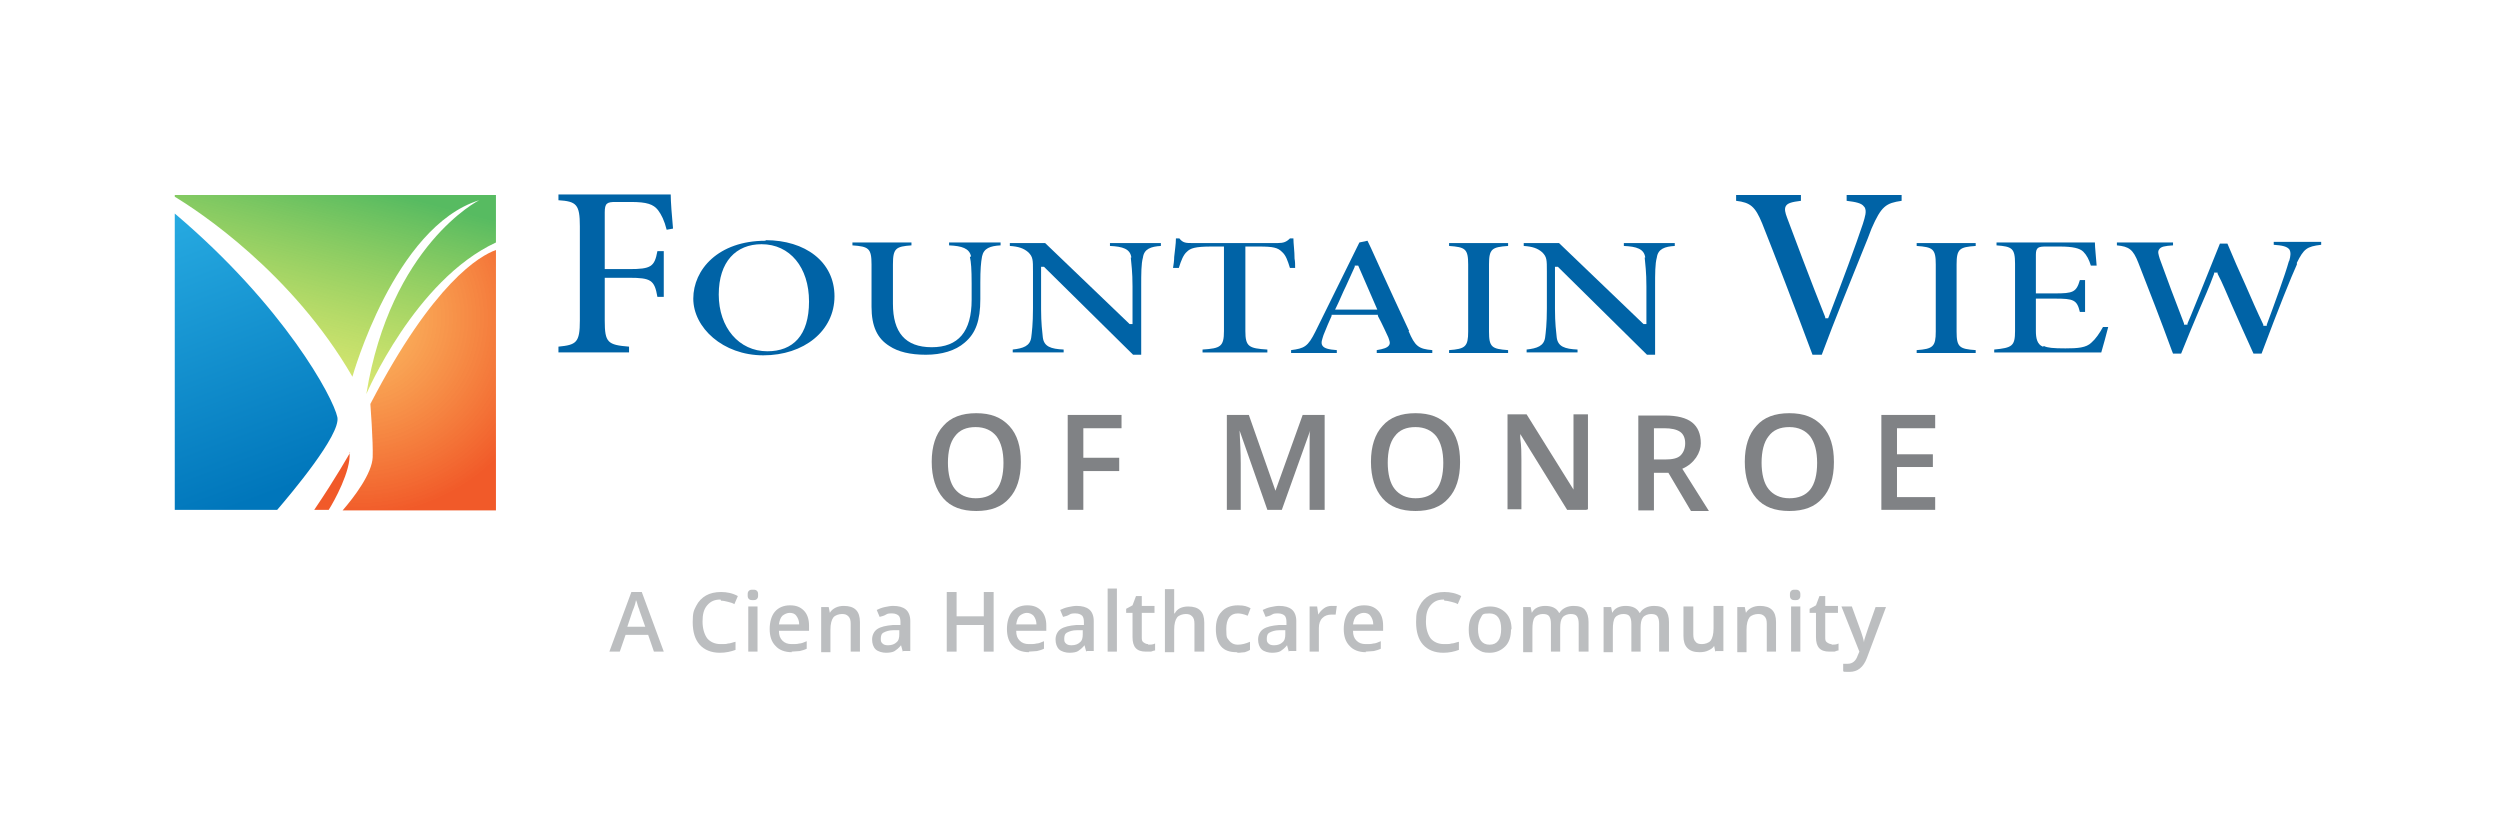 <?xml version="1.0" encoding="UTF-8"?>
<svg id="OUTLINED-CMYK" xmlns="http://www.w3.org/2000/svg" version="1.1" xmlns:xlink="http://www.w3.org/1999/xlink" viewBox="0 0 432 144">
  <!-- Generator: Adobe Illustrator 29.0.0, SVG Export Plug-In . SVG Version: 2.1.0 Build 186)  -->
  <defs>
    <style>
      .st0 {
        fill: url(#linear-gradient1);
      }

      .st1 {
        fill: url(#radial-gradient);
      }

      .st1, .st2 {
        opacity: 1;
      }

      .st3 {
        fill: #808285;
      }

      .st2 {
        fill: #f15a29;
      }

      .st4 {
        fill: url(#linear-gradient);
      }

      .st5 {
        fill: #bcbec0;
      }

      .st6 {
        fill: #0063a6;
      }
    </style>
    <linearGradient id="linear-gradient" x1="59.6" y1="31.3" x2="49.2" y2="71.1" gradientUnits="userSpaceOnUse">
      <stop offset="0" stop-color="#57bb61" stop-opacity="1"/>
      <stop offset="1" stop-color="#dbe120" stop-opacity=".6"/>
    </linearGradient>
    <linearGradient id="linear-gradient1" x1="46.3" y1="85.6" x2="20.9" y2="17.1" gradientUnits="userSpaceOnUse">
      <stop offset="0" stop-color="#0076bb" stop-opacity="1"/>
      <stop offset=".7" stop-color="#27aae1" stop-opacity="1"/>
    </linearGradient>
    <radialGradient id="radial-gradient" cx="61.7" cy="54.9" fx="61.7" fy="54.9" r="34.4" gradientUnits="userSpaceOnUse">
      <stop offset="0" stop-color="#fbb040" stop-opacity=".8"/>
      <stop offset="1" stop-color="#f15a29"/>
    </radialGradient>
  </defs>
  <g>
    <g>
      <path class="st3" d="M176.4,79.9c0,2.7-.7,4.8-2,6.2-1.3,1.5-3.2,2.2-5.7,2.2s-4.4-.7-5.7-2.2c-1.3-1.5-2-3.6-2-6.3s.7-4.8,2-6.2c1.3-1.5,3.2-2.2,5.7-2.2s4.3.7,5.7,2.2,2,3.6,2,6.2ZM163.8,79.9c0,2,.4,3.6,1.2,4.6.8,1,2,1.6,3.6,1.6s2.8-.5,3.6-1.5c.8-1,1.2-2.6,1.2-4.6s-.4-3.5-1.2-4.6c-.8-1-2-1.6-3.6-1.6s-2.8.5-3.6,1.6c-.8,1-1.2,2.6-1.2,4.6Z"/>
      <path class="st3" d="M187.2,88.1h-2.7v-16.4h9.3v2.3h-6.6v5.1h6.2v2.3h-6.2v6.7Z"/>
      <path class="st3" d="M219,88.1l-4.8-13.7h0c.1,2,.2,3.9.2,5.7v8h-2.4v-16.4h3.8l4.6,13.1h0l4.7-13.1h3.8v16.4h-2.6v-8.1c0-.8,0-1.9,0-3.2,0-1.3,0-2.1.1-2.4h0l-4.9,13.7h-2.4Z"/>
      <path class="st3" d="M252.3,79.9c0,2.7-.7,4.8-2,6.2-1.3,1.5-3.2,2.2-5.7,2.2s-4.4-.7-5.7-2.2c-1.3-1.5-2-3.6-2-6.3s.7-4.8,2-6.2c1.3-1.5,3.2-2.2,5.7-2.2s4.3.7,5.7,2.2,2,3.6,2,6.2ZM239.8,79.9c0,2,.4,3.6,1.2,4.6.8,1,2,1.6,3.6,1.6s2.8-.5,3.6-1.5c.8-1,1.2-2.6,1.2-4.6s-.4-3.5-1.2-4.6c-.8-1-2-1.6-3.6-1.6s-2.8.5-3.6,1.6c-.8,1-1.2,2.6-1.2,4.6Z"/>
      <path class="st3" d="M274.1,88.1h-3.3l-8.1-13.1h0v.7c.2,1.4.2,2.7.2,3.8v8.5h-2.4v-16.4h3.3l8.1,13h0c0-.2,0-.8,0-1.9,0-1.1,0-1.9,0-2.5v-8.6h2.5v16.4Z"/>
      <path class="st3" d="M285.8,81.6v6.6h-2.7v-16.4h4.6c2.1,0,3.7.4,4.7,1.2s1.5,2,1.5,3.6-1.1,3.5-3.2,4.4l4.6,7.3h-3.1l-3.9-6.6h-2.7ZM285.8,79.4h1.9c1.3,0,2.2-.2,2.7-.7s.8-1.2.8-2.1-.3-1.6-.9-2-1.5-.6-2.7-.6h-1.8v5.4Z"/>
      <path class="st3" d="M316.9,79.9c0,2.7-.7,4.8-2,6.2-1.3,1.5-3.2,2.2-5.7,2.2s-4.4-.7-5.7-2.2c-1.3-1.5-2-3.6-2-6.3s.7-4.8,2-6.2c1.3-1.5,3.2-2.2,5.7-2.2s4.3.7,5.7,2.2,2,3.6,2,6.2ZM304.4,79.9c0,2,.4,3.6,1.2,4.6.8,1,2,1.6,3.6,1.6s2.8-.5,3.6-1.5c.8-1,1.2-2.6,1.2-4.6s-.4-3.5-1.2-4.6c-.8-1-2-1.6-3.6-1.6s-2.8.5-3.6,1.6c-.8,1-1.2,2.6-1.2,4.6Z"/>
      <path class="st3" d="M334.4,88.1h-9.3v-16.4h9.3v2.3h-6.6v4.5h6.2v2.2h-6.2v5.2h6.6v2.3Z"/>
    </g>
    <path class="st2" d="M60.5,78.2s-2.4,4.3-6.2,9.9h2.5c.9-1.4,3.9-6.8,3.6-9.9Z"/>
    <path class="st4" d="M30.2,34c4,2.4,20.3,13.1,30.7,31.1,0,0,7.2-25.9,21.9-30.5,0,0-15.3,7.7-19.5,33.5,0,0,8.4-19.7,22.4-26.2v-8.2H30.2"/>
    <path class="st0" d="M30.2,88.1h17.7c2.4-2.8,11-13,10.4-16-.7-3.4-9.2-19.2-28.1-35.2"/>
    <path class="st1" d="M85.7,43.2c-2.8,1-10.8,5.6-21.7,26.6,0,0,.5,6.6.4,9.2-.1,2.8-3.2,6.9-5.2,9.2h26.5v-44.9Z"/>
    <g>
      <path class="st6" d="M106.3,34.9h2.7c2.8,0,3.9.4,4.7,1.4.6.8,1.1,1.8,1.5,3.4l1.1-.2c-.2-2.1-.4-4.7-.4-5.9h-19.4v1c3.1.2,3.7.7,3.7,4.5v16.3c0,3.8-.6,4.2-3.7,4.5v1h12.2v-1c-3.7-.3-4.2-.7-4.2-4.5v-7.4h4.2c3.8,0,4.4.4,4.9,3.3h1.1v-7.9h-1.1c-.5,2.7-1.1,3.1-4.9,3.1h-4.2v-9.8c0-1.6.4-1.8,1.9-1.8Z"/>
      <path class="st6" d="M132.3,41.6h0c-8.2,0-12.5,5-12.5,10s5.1,9.8,12.1,9.8,12.3-4.2,12.3-10.2-5.1-9.7-11.9-9.7ZM132.6,60.7c-4.9,0-8.4-4.1-8.4-9.8s3-8.7,7.4-8.7h0c4.9,0,8.2,4,8.2,9.9s-2.8,8.6-7.2,8.6Z"/>
      <path class="st6" d="M167.6,44.4c.2.9.3,2.1.3,4.6v2.8c0,5.5-2.3,8.2-6.9,8.2s-6.7-2.6-6.7-7.5v-6.8c0-2.8.5-3.1,3.2-3.3v-.5h-10.2v.5c2.8.2,3.3.5,3.3,3.3v7.3c0,3.4,1,5.5,3.1,6.8,1.5,1,3.6,1.5,6.3,1.5s5.1-.7,6.7-2.1c1.9-1.6,2.7-3.8,2.7-7.5v-2.8c0-2.4.1-3.5.3-4.6.3-1.4,1.4-1.8,3.2-1.9v-.5h-8.9v.5c2.2.1,3.5.5,3.8,1.9Z"/>
      <path class="st6" d="M195.4,44.5c.1,1.1.3,2.5.3,5v6.5h-.5l-14.6-14h-6.1v.5c1.5.1,2.4.4,3.2,1.1.8.8.8,1.3.8,3.3v6.4c0,2.7-.2,4.2-.3,5-.2,1.5-1.4,1.9-3.2,2.1v.5h8.8v-.5c-2.2-.1-3.4-.5-3.6-2.1-.1-1-.3-2.4-.3-4.9v-7.3h.5l15.4,15.2h1.4v-11.8c0-2.3,0-3.9.3-5,.2-1.5,1.4-1.9,3.1-2v-.5h-8.8v.5c2.2.1,3.5.5,3.7,2Z"/>
      <path class="st6" d="M223.5,41.2h-.6c-.6.6-1.1.8-2.1.8h-14.8c-1,0-1.6,0-2.2-.8h-.6c0,1-.2,2.1-.3,3.2,0,.6-.1,1.3-.2,1.9h1c.4-1.3.8-2.3,1.4-2.8.6-.6,1.4-.9,4.3-.9h2.1v14.6c0,2.7-.6,3-3.7,3.2v.5h11.2v-.5c-3.2-.2-3.8-.5-3.8-3.2v-14.6h2.4c2.4,0,3.2.2,3.9.9.7.6,1,1.5,1.4,2.8h.9c0-.6,0-1.1-.1-1.6,0-1.3-.2-2.6-.2-3.5Z"/>
      <path class="st6" d="M243.5,57.2c-1.6-3.4-3.3-7.1-4.9-10.6-.8-1.7-1.5-3.4-2.3-5l-1.4.3-7.6,15.4c-1.3,2.6-1.9,2.9-4.2,3.2v.5h7.9v-.5c-1.4-.1-2.2-.3-2.5-.8-.3-.5,0-1.1.2-1.8.5-1.3,1-2.4,1.4-3.3v-.2h8v.2c.4.8.8,1.5,1.1,2.2.2.5.5,1,.7,1.5.2.6.4,1,.1,1.4-.3.4-.9.6-2.1.8v.5h9.6v-.5c-2.4-.2-3-.7-4.1-3.3ZM230.7,53.5l.2-.4c.6-1.2,1.1-2.5,1.7-3.7.5-1.1,1-2.2,1.5-3.3v-.2h.6l3.3,7.6h-7.3Z"/>
      <path class="st6" d="M253.7,45.7v11.6c0,2.6-.5,3-3.3,3.2v.5h10.2v-.5c-2.8-.2-3.3-.5-3.3-3.2v-11.6c0-2.7.5-3,3.3-3.2v-.5h-10.2v.5c2.8.2,3.3.5,3.3,3.2Z"/>
      <path class="st6" d="M284.2,44.5c.1,1.1.3,2.5.3,5v6.5h-.5l-14.6-14h-6.1v.5c1.5.1,2.4.4,3.2,1.1.8.8.8,1.3.8,3.3v6.4c0,2.7-.2,4.2-.3,5-.2,1.5-1.4,1.9-3.2,2.1v.5h8.8v-.5c-2.2-.1-3.4-.5-3.6-2.1-.1-1-.3-2.4-.3-4.9v-7.3h.5l15.4,15.2h1.4v-11.8c0-2.3,0-3.9.3-5,.2-1.5,1.4-1.9,3.1-2v-.5h-8.8v.5c2.2.1,3.5.5,3.7,2Z"/>
      <path class="st6" d="M322.2,35.8c.4.7.1,1.6-.3,2.9-1.2,3.6-3.5,9.8-5.8,15.8l-.2.5h-.5v-.2c-2.3-5.7-5.9-15.3-6.6-17.2-.3-.8-.5-1.5-.2-2,.3-.5,1-.7,2.6-.9v-1s-11.2,0-11.2,0v1c2.5.3,3.3,1,4.5,3.9,2,5,5.8,14.9,8.7,22.7h1.6c2.3-6.2,5.1-13,6.9-17.5.8-1.9,1.4-3.5,1.7-4.3,1.7-3.9,2.5-4.4,5.2-4.8v-1h-9.5v1c1.6.2,2.6.4,3,1Z"/>
      <path class="st6" d="M334.5,45.7v11.6c0,2.6-.5,3-3.3,3.2v.5h10.2v-.5c-2.8-.2-3.3-.5-3.3-3.2v-11.6c0-2.7.5-3,3.3-3.2v-.5h-10.2v.5c2.8.2,3.3.5,3.3,3.2Z"/>
      <path class="st6" d="M353,59.9c-1-.4-1.2-1.5-1.2-2.7v-5.6h3.3c3.2,0,3.8.2,4.3,2.3h.9v-5.5h-.9c-.6,2.1-1.2,2.3-4.3,2.3h-3.3v-6.7c0-1.3.5-1.4,1.8-1.4h2.3c2.3,0,3.5.3,4.1.9.6.6,1,1.4,1.3,2.4h1c-.1-1.5-.3-3.1-.3-4h-17v.5c2.7.2,3.2.5,3.2,3.2v11.6c0,2.6-.5,2.9-3.6,3.2v.5h18.5c.3-1,.9-3.2,1.2-4.4h-.9c-.6,1.1-1.3,2.1-2,2.7-.9.9-2.4,1-4.5,1s-3.1-.1-3.7-.4Z"/>
      <path class="st6" d="M395.5,45.2c-.6,2.2-2.5,7.4-3.8,10.9v.2h-.6v-.2c-1.1-2.3-2.1-4.6-3.1-6.9-1.1-2.4-2.1-4.7-3.1-7.1h-1.3c-1.1,2.7-2.2,5.5-3.3,8.2-.8,1.9-1.5,3.8-2.3,5.6v.2h-.6v-.2c-1.6-4.1-3-7.9-4.2-11.2-.2-.7-.4-1.2-.1-1.6.3-.5,1-.6,2.4-.7v-.5h-9.7v.5c2.1.2,2.8.7,3.7,3,2,5.1,3.9,10,5.8,15.2l.2.5h1.4c1-2.5,2-4.9,3.1-7.5.9-2.1,1.8-4.1,2.6-6.3v-.2h.6v.2c.9,1.7,1.6,3.5,2.4,5.3,1.3,2.9,2.5,5.7,3.8,8.5h1.4c3-8,5.1-13.2,6.1-15.4v-.3c1.2-2.4,1.7-2.8,4.2-3.1v-.5h-8.2v.5c1.5.1,2.3.3,2.7.8.3.5.2,1.2,0,1.9Z"/>
    </g>
  </g>
  <g>
    <path class="st5" d="M113,112.6l-1-2.9h-3.9l-1,2.9h-1.8l3.8-10.3h1.8l3.8,10.3h-1.8ZM111.5,108.3l-1-2.8c0-.2-.2-.5-.3-.9-.1-.4-.2-.7-.3-.9-.1.6-.3,1.2-.6,1.9l-.9,2.7h3Z"/>
    <path class="st5" d="M124.5,103.6c-1,0-1.7.3-2.3,1-.6.7-.8,1.6-.8,2.8s.3,2.2.8,2.9c.5.6,1.3,1,2.3,1s.9,0,1.3-.1c.4,0,.8-.2,1.3-.3v1.4c-.8.3-1.7.5-2.7.5-1.5,0-2.7-.5-3.5-1.4-.8-.9-1.2-2.2-1.2-3.9s.2-2,.6-2.8c.4-.8,1-1.4,1.7-1.8.7-.4,1.6-.6,2.6-.6s2,.2,2.9.7l-.6,1.4c-.3-.2-.7-.3-1.1-.4-.4-.1-.8-.2-1.2-.2Z"/>
    <path class="st5" d="M129.2,102.8c0-.3,0-.5.2-.7s.4-.2.7-.2.5,0,.7.2.2.4.2.7,0,.5-.2.7-.4.2-.7.2-.5,0-.7-.2-.2-.4-.2-.7ZM130.9,112.6h-1.6v-7.8h1.6v7.8Z"/>
    <path class="st5" d="M136.8,112.7c-1.2,0-2.2-.4-2.8-1.1-.7-.7-1-1.7-1-2.9s.3-2.3.9-3c.6-.7,1.5-1.1,2.6-1.1s1.8.3,2.4.9c.6.6.9,1.5.9,2.6v.9h-5.2c0,.8.2,1.3.6,1.7.4.4.9.6,1.6.6s.9,0,1.3-.1c.4,0,.8-.2,1.3-.4v1.3c-.4.2-.8.3-1.2.4-.4,0-.9.1-1.4.1ZM136.5,105.9c-.5,0-.9.2-1.3.5-.3.3-.5.8-.6,1.5h3.5c0-.6-.2-1.1-.5-1.5s-.7-.5-1.2-.5Z"/>
    <path class="st5" d="M148.7,112.6h-1.7v-4.8c0-.6-.1-1-.4-1.3s-.6-.4-1.1-.4-1.2.2-1.5.6c-.3.4-.5,1.1-.5,2.1v3.9h-1.6v-7.8h1.3l.2,1h0c.2-.4.6-.7,1-.9s.9-.3,1.4-.3c1.9,0,2.8.9,2.8,2.8v5.1Z"/>
    <path class="st5" d="M156,112.6l-.3-1.1h0c-.4.5-.8.8-1.1,1s-.9.3-1.5.3-1.4-.2-1.8-.6c-.4-.4-.6-1-.6-1.7s.3-1.4.9-1.8,1.5-.6,2.7-.7h1.3v-.5c0-.5-.1-.9-.3-1.1-.2-.2-.6-.4-1.1-.4s-.8,0-1.1.2-.7.3-1.1.4l-.5-1.2c.4-.2.9-.4,1.4-.5.5-.1,1-.2,1.4-.2,1,0,1.7.2,2.2.6.5.4.8,1.1.8,2v5.2h-1.2ZM153.5,111.5c.6,0,1.1-.2,1.4-.5.4-.3.5-.8.5-1.4v-.7h-1c-.8,0-1.3.2-1.7.4-.4.2-.5.6-.5,1.1s.1.6.3.8.5.3.9.3Z"/>
    <path class="st5" d="M171.7,112.6h-1.7v-4.6h-4.7v4.6h-1.7v-10.3h1.7v4.2h4.7v-4.2h1.7v10.3Z"/>
    <path class="st5" d="M177.8,112.7c-1.2,0-2.2-.4-2.8-1.1-.7-.7-1-1.7-1-2.9s.3-2.3.9-3c.6-.7,1.5-1.1,2.6-1.1s1.8.3,2.4.9c.6.6.9,1.5.9,2.6v.9h-5.2c0,.8.2,1.3.6,1.7.4.4.9.6,1.6.6s.9,0,1.3-.1c.4,0,.8-.2,1.3-.4v1.3c-.4.2-.8.3-1.2.4-.4,0-.9.1-1.4.1ZM177.5,105.9c-.5,0-.9.2-1.3.5-.3.3-.5.8-.6,1.5h3.5c0-.6-.2-1.1-.5-1.5-.3-.3-.7-.5-1.2-.5Z"/>
    <path class="st5" d="M187.7,112.6l-.3-1.1h0c-.4.5-.8.8-1.1,1s-.9.3-1.5.3-1.4-.2-1.8-.6c-.4-.4-.6-1-.6-1.7s.3-1.4.9-1.8,1.5-.6,2.7-.7h1.3v-.5c0-.5-.1-.9-.3-1.1-.2-.2-.6-.4-1.1-.4s-.8,0-1.1.2-.7.3-1.1.4l-.5-1.2c.4-.2.9-.4,1.4-.5.5-.1,1-.2,1.4-.2,1,0,1.7.2,2.2.6.5.4.8,1.1.8,2v5.2h-1.2ZM185.2,111.5c.6,0,1.1-.2,1.4-.5.4-.3.5-.8.5-1.4v-.7h-1c-.8,0-1.3.2-1.7.4-.4.2-.5.6-.5,1.1s.1.6.3.8.5.3.9.3Z"/>
    <path class="st5" d="M193,112.6h-1.6v-10.9h1.6v10.9Z"/>
    <path class="st5" d="M198.4,111.4c.4,0,.8,0,1.2-.2v1.2c-.2,0-.4.1-.7.2-.3,0-.6,0-.9,0-1.6,0-2.3-.8-2.3-2.5v-4.2h-1.1v-.7l1.1-.6.6-1.6h1v1.7h2.2v1.2h-2.2v4.2c0,.4,0,.7.3.9s.5.3.8.3Z"/>
    <path class="st5" d="M208.1,112.6h-1.7v-4.8c0-.6-.1-1-.4-1.3s-.6-.4-1.1-.4-1.2.2-1.5.6-.5,1.1-.5,2.1v3.9h-1.6v-10.9h1.6v2.8c0,.4,0,.9,0,1.4h.1c.2-.4.5-.7.9-.9.4-.2.9-.3,1.4-.3,1.9,0,2.8.9,2.8,2.8v5.1Z"/>
    <path class="st5" d="M213.7,112.7c-1.2,0-2.1-.3-2.7-1-.6-.7-.9-1.7-.9-3s.3-2.3,1-3c.6-.7,1.6-1.1,2.8-1.1s1.6.2,2.2.5l-.5,1.3c-.7-.3-1.3-.4-1.7-.4-1.3,0-2,.9-2,2.7s.2,1.5.5,2c.3.4.8.7,1.5.7s1.4-.2,2.1-.5v1.4c-.3.2-.6.3-.9.4-.3,0-.7.1-1.2.1Z"/>
    <path class="st5" d="M222.7,112.6l-.3-1.1h0c-.4.5-.8.8-1.1,1s-.9.3-1.5.3-1.4-.2-1.8-.6c-.4-.4-.6-1-.6-1.7s.3-1.4.9-1.8,1.5-.6,2.7-.7h1.3v-.5c0-.5-.1-.9-.3-1.1-.2-.2-.6-.4-1.1-.4s-.8,0-1.1.2-.7.3-1.1.4l-.5-1.2c.4-.2.9-.4,1.4-.5.5-.1,1-.2,1.4-.2,1,0,1.7.2,2.2.6.5.4.8,1.1.8,2v5.2h-1.2ZM220.2,111.5c.6,0,1.1-.2,1.4-.5.4-.3.5-.8.5-1.4v-.7h-1c-.8,0-1.3.2-1.7.4-.4.2-.5.6-.5,1.1s.1.6.3.8.5.3.9.3Z"/>
    <path class="st5" d="M230.2,104.7c.3,0,.6,0,.8,0l-.2,1.5c-.2,0-.5,0-.7,0-.7,0-1.2.2-1.6.6-.4.4-.6,1-.6,1.7v4.1h-1.6v-7.8h1.3l.2,1.4h0c.3-.5.6-.8,1-1.1s.9-.4,1.3-.4Z"/>
    <path class="st5" d="M236,112.7c-1.2,0-2.2-.4-2.8-1.1-.7-.7-1-1.7-1-2.9s.3-2.3.9-3c.6-.7,1.5-1.1,2.6-1.1s1.8.3,2.4.9c.6.6.9,1.5.9,2.6v.9h-5.2c0,.8.2,1.3.6,1.7.4.4.9.6,1.6.6s.9,0,1.3-.1c.4,0,.8-.2,1.3-.4v1.3c-.4.2-.8.3-1.2.4-.4,0-.9.1-1.4.1ZM235.7,105.9c-.5,0-.9.2-1.3.5-.3.3-.5.8-.6,1.5h3.5c0-.6-.2-1.1-.5-1.5s-.7-.5-1.2-.5Z"/>
    <path class="st5" d="M249.5,103.6c-1,0-1.7.3-2.3,1-.6.7-.8,1.6-.8,2.8s.3,2.2.8,2.9c.5.6,1.3,1,2.3,1s.9,0,1.3-.1c.4,0,.8-.2,1.3-.3v1.4c-.8.3-1.7.5-2.7.5-1.5,0-2.7-.5-3.5-1.4-.8-.9-1.2-2.2-1.2-3.9s.2-2,.6-2.8c.4-.8,1-1.4,1.7-1.8.7-.4,1.6-.6,2.6-.6s2,.2,2.9.7l-.6,1.4c-.3-.2-.7-.3-1.1-.4-.4-.1-.8-.2-1.2-.2Z"/>
    <path class="st5" d="M261.1,108.7c0,1.3-.3,2.3-1,3-.7.7-1.6,1.1-2.7,1.1s-1.4-.2-1.9-.5c-.6-.3-1-.8-1.3-1.4-.3-.6-.4-1.3-.4-2.1,0-1.3.3-2.2,1-2.9.6-.7,1.6-1.1,2.7-1.1s2,.4,2.7,1.1c.7.7,1,1.7,1,2.9ZM255.4,108.7c0,1.8.7,2.7,2,2.7s2-.9,2-2.7-.7-2.7-2-2.7-1.2.2-1.5.7-.5,1.1-.5,2Z"/>
    <path class="st5" d="M269.7,112.6h-1.7v-4.8c0-.6-.1-1-.3-1.3-.2-.3-.6-.4-1.1-.4s-1.1.2-1.4.6c-.3.4-.4,1.1-.4,2.1v3.9h-1.6v-7.8h1.3l.2,1h0c.2-.4.5-.7.9-.9.4-.2.9-.3,1.4-.3,1.2,0,2,.4,2.4,1.2h.1c.2-.4.6-.7,1-.9.4-.2.9-.3,1.4-.3.9,0,1.6.2,2,.7s.6,1.2.6,2.1v5.1h-1.7v-4.8c0-.6-.1-1-.3-1.3-.2-.3-.6-.4-1.1-.4s-1.1.2-1.4.6c-.3.4-.4,1-.4,1.8v4.1Z"/>
    <path class="st5" d="M283.6,112.6h-1.7v-4.8c0-.6-.1-1-.3-1.3-.2-.3-.6-.4-1.1-.4s-1.1.2-1.4.6c-.3.4-.4,1.1-.4,2.1v3.9h-1.6v-7.8h1.3l.2,1h0c.2-.4.5-.7.9-.9.4-.2.9-.3,1.4-.3,1.2,0,2,.4,2.4,1.2h.1c.2-.4.6-.7,1-.9.4-.2.9-.3,1.4-.3.9,0,1.6.2,2,.7s.6,1.2.6,2.1v5.1h-1.7v-4.8c0-.6-.1-1-.3-1.3-.2-.3-.6-.4-1.1-.4s-1.1.2-1.4.6c-.3.4-.4,1-.4,1.8v4.1Z"/>
    <path class="st5" d="M296.4,112.6l-.2-1h0c-.2.4-.6.6-1,.8-.4.2-.9.3-1.5.3-.9,0-1.6-.2-2.1-.7-.5-.5-.7-1.2-.7-2.1v-5.1h1.7v4.8c0,.6.1,1,.4,1.3.2.3.6.4,1.1.4s1.2-.2,1.5-.6c.3-.4.5-1.1.5-2.1v-3.9h1.7v7.8h-1.3Z"/>
    <path class="st5" d="M307,112.6h-1.7v-4.8c0-.6-.1-1-.4-1.3s-.6-.4-1.1-.4-1.2.2-1.5.6c-.3.4-.5,1.1-.5,2.1v3.9h-1.6v-7.8h1.3l.2,1h0c.2-.4.6-.7,1-.9s.9-.3,1.4-.3c1.9,0,2.8.9,2.8,2.8v5.1Z"/>
    <path class="st5" d="M309.3,102.8c0-.3,0-.5.2-.7s.4-.2.7-.2.5,0,.7.2.2.4.2.7,0,.5-.2.7-.4.2-.7.2-.5,0-.7-.2-.2-.4-.2-.7ZM311.1,112.6h-1.6v-7.8h1.6v7.8Z"/>
    <path class="st5" d="M316.5,111.4c.4,0,.8,0,1.2-.2v1.2c-.2,0-.4.1-.7.2-.3,0-.6,0-.9,0-1.6,0-2.3-.8-2.3-2.5v-4.2h-1.1v-.7l1.1-.6.6-1.6h1v1.7h2.2v1.2h-2.2v4.2c0,.4,0,.7.3.9s.5.3.8.3Z"/>
    <path class="st5" d="M318.2,104.8h1.8l1.6,4.4c.2.6.4,1.2.5,1.8h0c0-.3.1-.6.2-.9.1-.4.7-2.1,1.8-5.2h1.8l-3.3,8.8c-.6,1.6-1.6,2.4-3,2.4s-.7,0-1.1-.1v-1.3c.2,0,.5,0,.8,0,.8,0,1.4-.5,1.7-1.4l.3-.7-3.1-7.8Z"/>
  </g>
</svg>